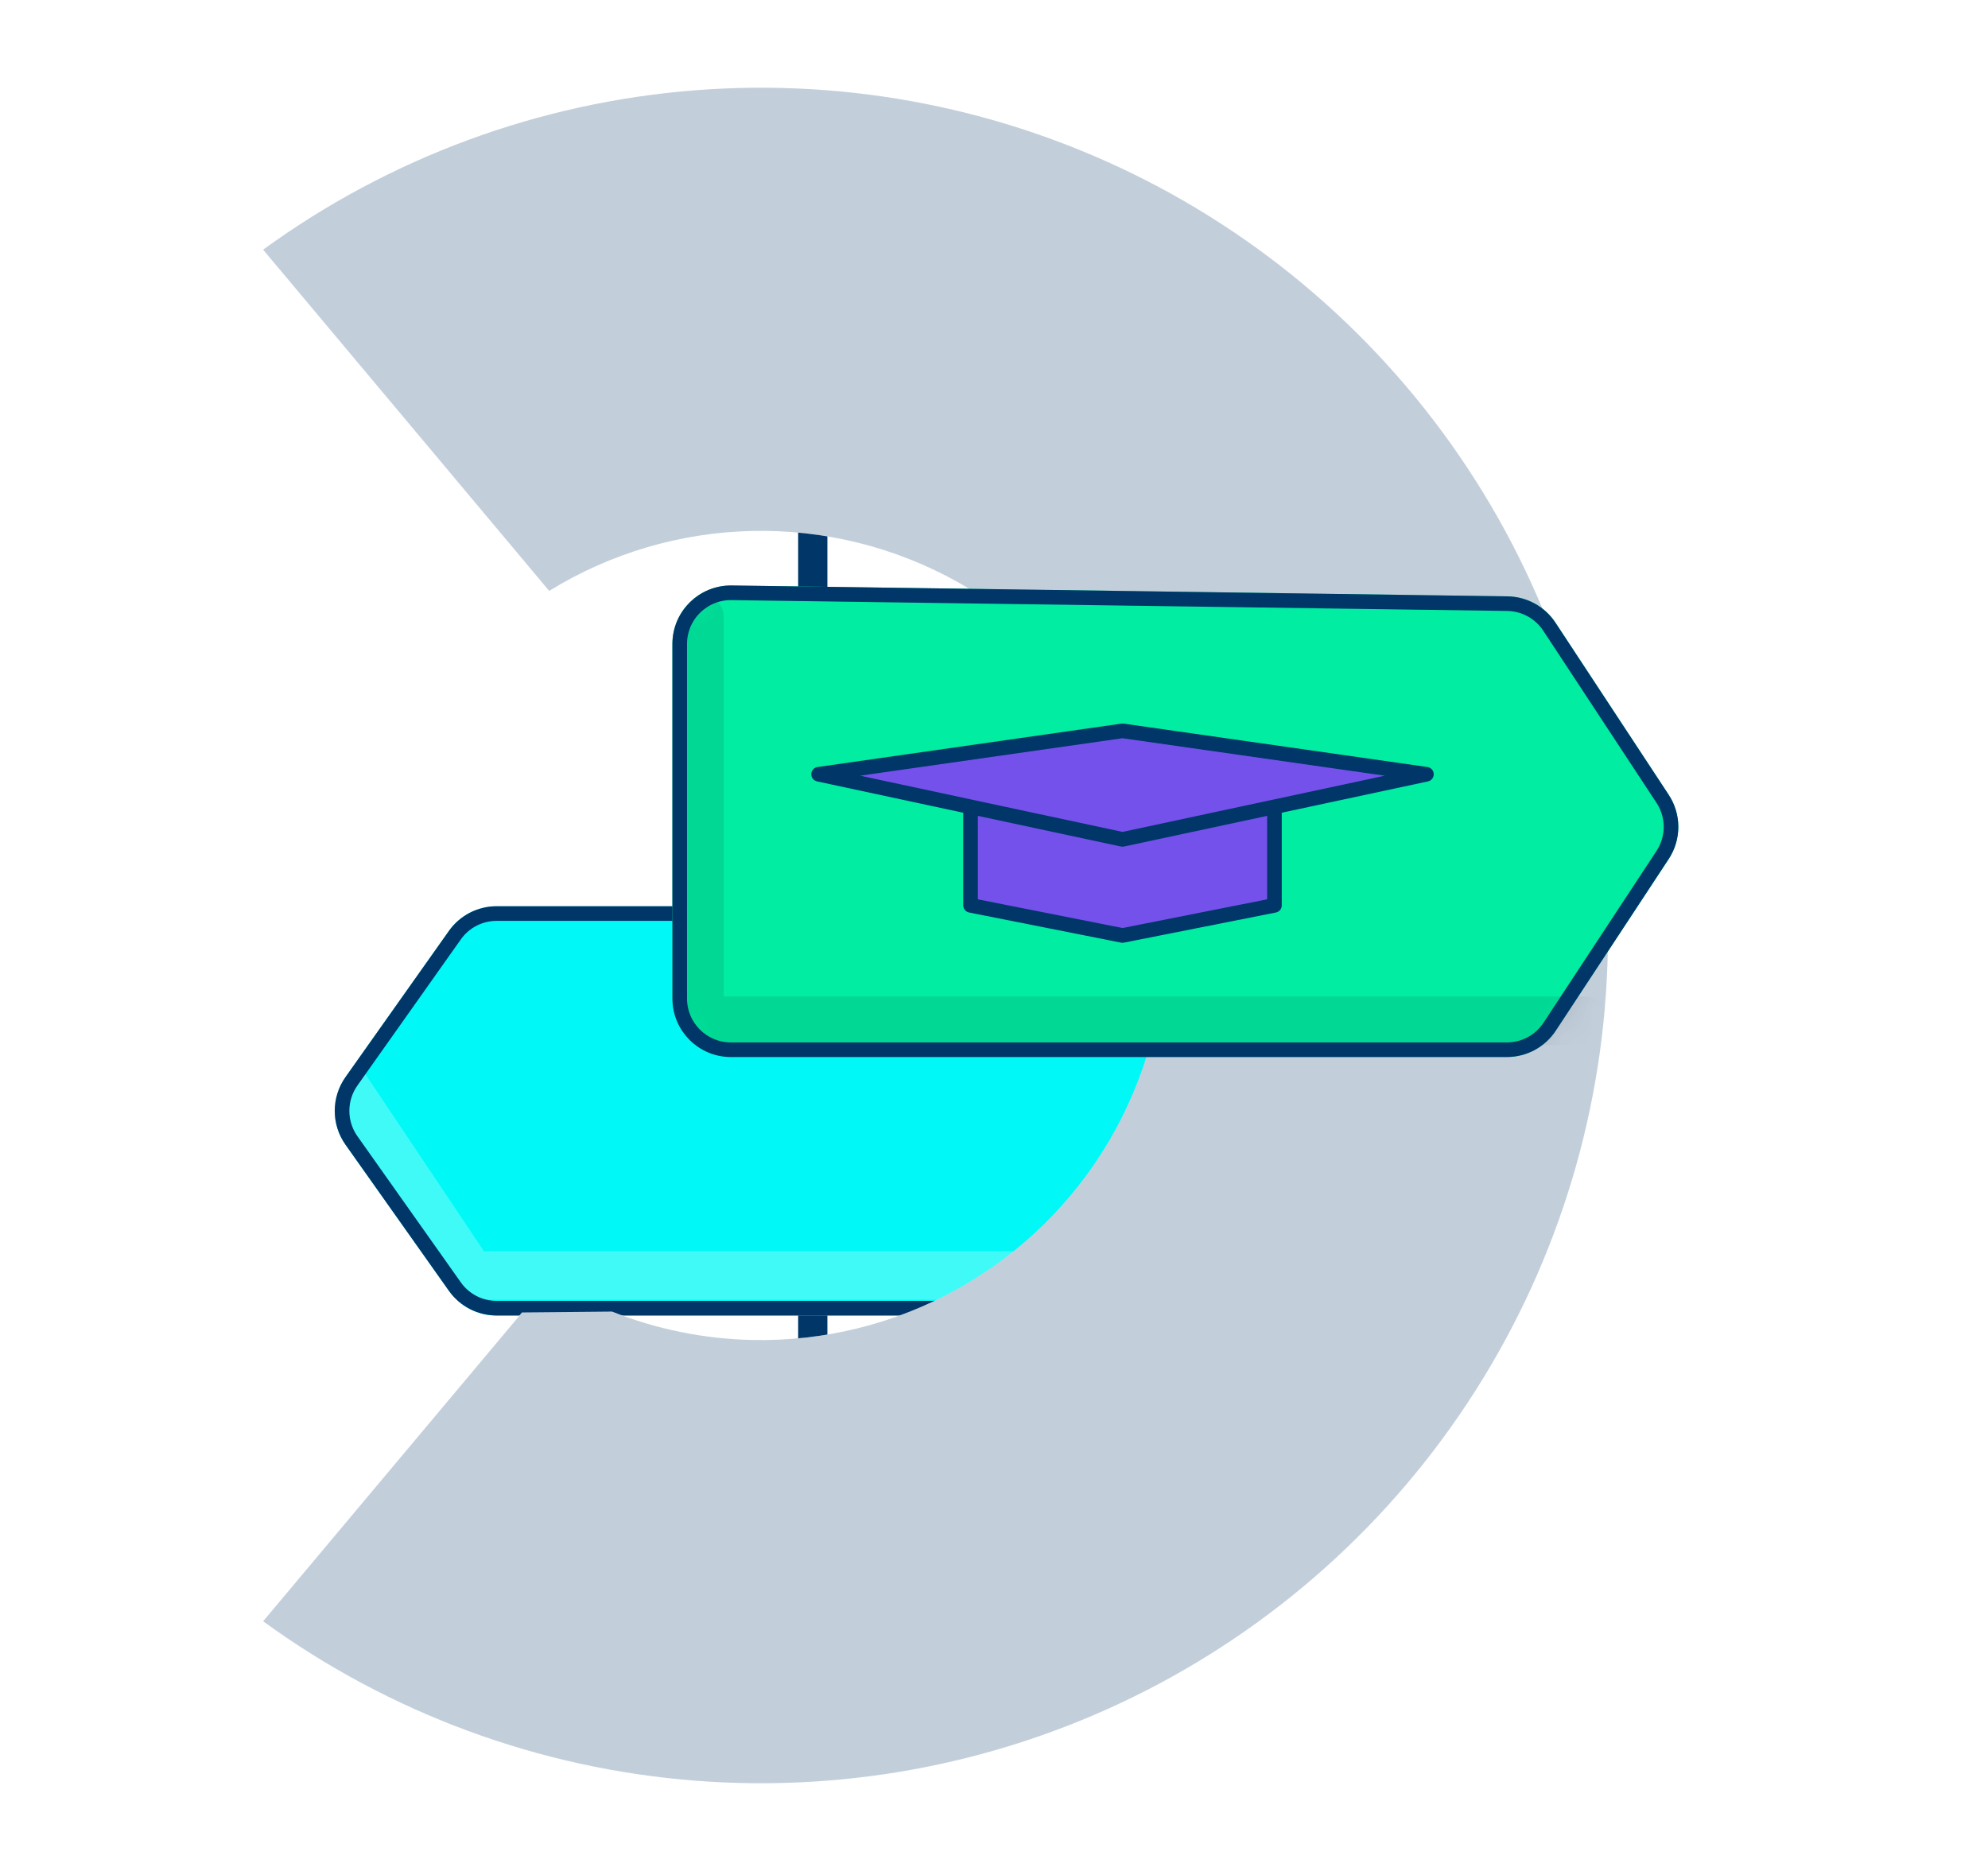 <svg width="68" height="64" viewBox="0 0 68 64" fill="none" xmlns="http://www.w3.org/2000/svg">
    <line x1="27.801" y1="56.302" x2="27.801" y2="7.828" stroke="#003668"/>
    <path d="M15.355 31.845C15.729 31.315 16.338 31 16.987 31H41C42.105 31 43 31.895 43 33V43C43 44.105 42.105 45 41 45H16.987C16.338 45 15.729 44.685 15.355 44.155L11.817 39.155C11.328 38.463 11.328 37.537 11.817 36.845L15.355 31.845Z" fill="#00F8F6"/>
    <path opacity="0.25" fill-rule="evenodd" clip-rule="evenodd" d="M12 36L11 37.5L15.594 44.459H15.8V44.46H44.387V42.802H16.556L12 36Z" fill="white"/>
    <path d="M15.559 31.989C15.887 31.526 16.419 31.25 16.987 31.25H41C41.967 31.25 42.75 32.033 42.75 33V43C42.75 43.967 41.967 44.75 41 44.75H16.987C16.419 44.75 15.887 44.474 15.559 44.011L12.021 39.011C11.593 38.405 11.593 37.595 12.021 36.989L15.559 31.989Z" stroke="#003668" stroke-width="0.5"/>
    <path d="M55 32C55 31.999 55 31.997 55 31.996V32.004C55 32.003 55 32.001 55 32C54.999 37.348 53.521 42.592 50.73 47.151C47.938 51.712 43.941 55.411 39.18 57.84C34.419 60.268 29.081 61.331 23.755 60.91C18.428 60.49 13.322 58.603 9 55.459L17.856 44.895L20.938 44.867C22.461 45.472 24.087 45.803 25.738 45.837C28.197 45.889 30.625 45.283 32.772 44.082C34.919 42.881 36.707 41.128 37.951 39.004C39.196 36.88 39.852 34.462 39.852 32C39.852 29.538 39.196 27.12 37.951 24.996C36.707 22.872 34.919 21.119 32.772 19.918C30.625 18.717 28.197 18.111 25.738 18.163C23.28 18.214 20.879 18.922 18.785 20.213L9 8.541C13.322 5.396 18.428 3.51 23.755 3.09C29.081 2.669 34.419 3.732 39.18 6.16C43.941 8.589 47.938 12.288 50.73 16.849C53.521 21.408 54.999 26.652 55 32Z" fill="white"/>
    <path d="M55 31.996C55 31.997 55 31.999 55 32C55 32.001 55 32.003 55 32.004V31.996Z" fill="white"/>
    <g opacity="0.24">
        <path d="M55 32C55 31.999 55 31.997 55 31.996V32.004C55 32.003 55 32.001 55 32C54.999 37.348 53.521 42.592 50.73 47.151C47.938 51.712 43.941 55.411 39.18 57.84C34.419 60.268 29.081 61.331 23.755 60.91C18.428 60.49 13.322 58.603 9 55.459L17.883 44.868H20.94C22.463 45.472 24.088 45.803 25.738 45.837C28.197 45.889 30.625 45.283 32.772 44.082C34.919 42.881 36.707 41.128 37.951 39.004C39.196 36.88 39.852 34.462 39.852 32C39.852 29.538 39.196 27.12 37.951 24.996C36.707 22.872 34.919 21.119 32.772 19.918C30.625 18.717 28.197 18.111 25.738 18.163C23.28 18.214 20.879 18.922 18.785 20.213L9 8.541C13.322 5.396 18.428 3.51 23.755 3.09C29.081 2.669 34.419 3.732 39.18 6.16C43.941 8.589 47.938 12.288 50.73 16.849C53.521 21.408 54.999 26.652 55 32Z" fill="#003668"/>
        <path d="M55 31.996C55 31.997 55 31.999 55 32C55 32.001 55 32.003 55 32.004V31.996Z" fill="#003668"/>
    </g>
    <g filter="url(#filter0_d)">
        <path d="M13 12.028C13 10.913 13.913 10.013 15.028 10.028L41.562 10.399C42.226 10.409 42.841 10.746 43.205 11.3L47.078 17.187C47.517 17.854 47.517 18.718 47.078 19.385L43.215 25.257C42.845 25.819 42.218 26.158 41.544 26.158H15C13.895 26.158 13 25.262 13 24.158V12.028Z" fill="#00EDA2"/>
        <mask id="mask0" mask-type="alpha" maskUnits="userSpaceOnUse" x="13" y="10" width="35" height="17">
            <path d="M13 12.028C13 10.913 13.913 10.013 15.028 10.028L41.562 10.399C42.226 10.409 42.841 10.746 43.205 11.3L47.078 17.187C47.517 17.854 47.517 18.718 47.078 19.385L43.215 25.257C42.845 25.819 42.218 26.158 41.544 26.158H15C13.895 26.158 13 25.262 13 24.158V12.028Z" fill="#00EDA2"/>
        </mask>
        <g mask="url(#mask0)">
            <path opacity="0.1" fill-rule="evenodd" clip-rule="evenodd" d="M14.085 10.415C13.715 10.415 13.415 10.715 13.415 11.085V24.916V25.074C13.415 25.444 13.715 25.744 14.085 25.744C14.111 25.744 14.136 25.743 14.161 25.74C14.188 25.743 14.216 25.744 14.244 25.744H44.191C44.496 25.744 44.776 25.577 44.921 25.309C45.218 24.757 44.818 24.087 44.191 24.087H14.755V11.085C14.755 10.715 14.455 10.415 14.085 10.415Z" fill="black" fill-opacity="0.92"/>
        </g>
        <path d="M13.25 12.028C13.25 11.052 14.049 10.265 15.024 10.278L41.559 10.649C42.139 10.658 42.678 10.953 42.997 11.438L46.869 17.324C47.254 17.908 47.254 18.664 46.869 19.248L43.006 25.12C42.683 25.612 42.133 25.908 41.544 25.908H15C14.034 25.908 13.25 25.124 13.25 24.158V12.028Z" stroke="#003668" stroke-width="0.5"/>
        <path d="M38.791 16.485L28.395 15L18 16.485L23.198 17.599V20.94L28.28 21.964L33.593 20.94V17.599L38.791 16.485Z" fill="#7451EB"/>
        <path d="M33.593 17.599L38.791 16.485L28.395 15L18 16.485L23.198 17.599M33.593 17.599L28.395 18.713L23.198 17.599M33.593 17.599V20.969L28.395 22L23.198 20.969V17.599" stroke="#003668" stroke-width="0.5" stroke-linecap="round" stroke-linejoin="round"/>
    </g>
    <defs>
        <filter id="filter0_d" x="13" y="10.028" width="54.407" height="36.13" filterUnits="userSpaceOnUse" color-interpolation-filters="sRGB">
            <feFlood flood-opacity="0" result="BackgroundImageFix"/>
            <feColorMatrix in="SourceAlpha" type="matrix" values="0 0 0 0 0 0 0 0 0 0 0 0 0 0 0 0 0 0 127 0"/>
            <feOffset dx="10" dy="10"/>
            <feGaussianBlur stdDeviation="5"/>
            <feColorMatrix type="matrix" values="0 0 0 0 0 0 0 0 0 0 0 0 0 0 0 0 0 0 0.1 0"/>
            <feBlend mode="normal" in2="BackgroundImageFix" result="effect1_dropShadow"/>
            <feBlend mode="normal" in="SourceGraphic" in2="effect1_dropShadow" result="shape"/>
        </filter>
    </defs>
</svg>
